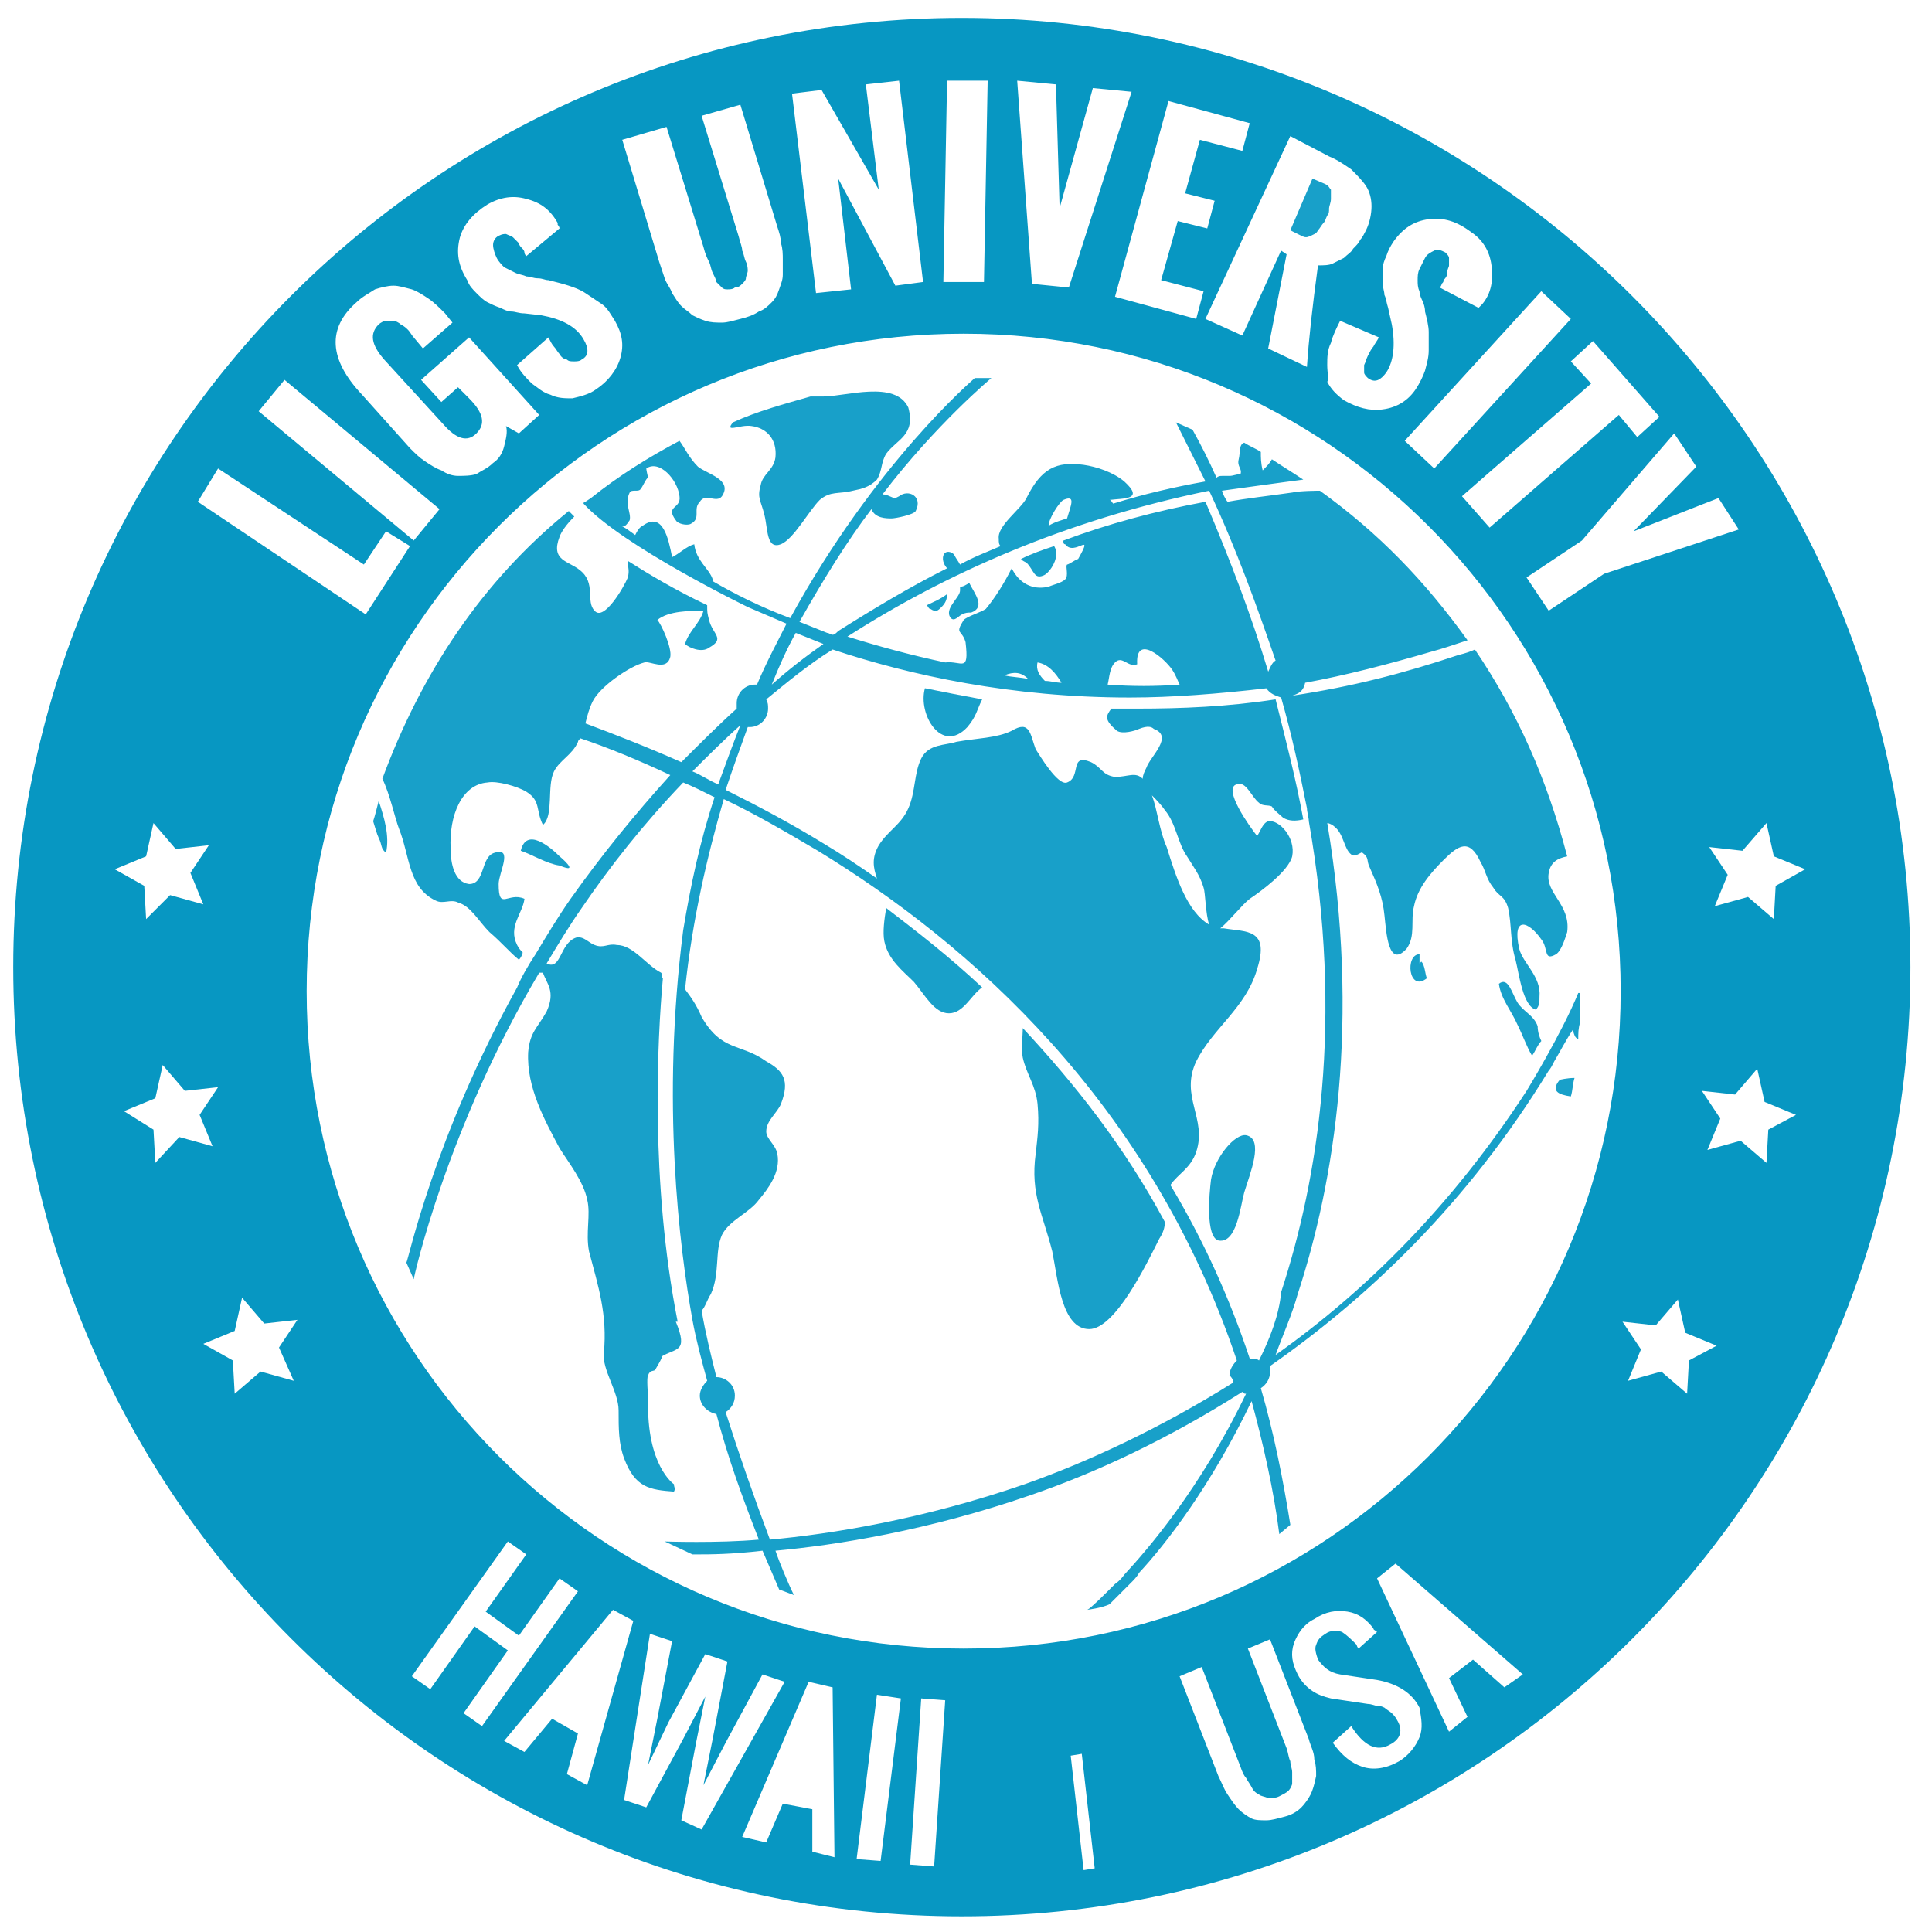 <svg width="81" height="81" viewBox="0 0 81 81" fill="none" xmlns="http://www.w3.org/2000/svg">
<path d="M52.243 47.594C51.779 47.517 50.927 48.523 50.773 49.452C50.695 50.072 50.541 51.852 51.082 52.007C51.856 52.162 52.011 50.536 52.165 49.994C52.398 49.22 53.017 47.749 52.243 47.594Z" fill="#18A0C9"/>
<path d="M65.858 45.968C65.935 45.735 65.935 45.426 66.013 45.193C65.703 45.193 65.394 45.271 65.394 45.271C65.007 45.735 65.316 45.89 65.858 45.968Z" fill="#18A0C9"/>
<path d="M59.515 40.006C58.896 40.006 59.05 41.632 59.824 41.012C59.747 40.858 59.747 40.47 59.592 40.316L59.515 40.393C59.515 40.238 59.515 40.083 59.515 40.006Z" fill="#18A0C9"/>
<path d="M31.506 17.862C32.125 17.939 32.589 18.404 32.511 19.178C32.434 19.72 31.97 19.875 31.892 20.34C31.738 20.882 31.892 20.959 32.047 21.578C32.202 22.198 32.125 23.049 32.743 22.817C33.285 22.585 33.904 21.424 34.368 20.959C34.833 20.572 35.142 20.727 35.761 20.572C36.148 20.494 36.458 20.417 36.767 20.107C36.999 19.72 36.922 19.411 37.154 19.023C37.618 18.404 38.392 18.249 38.082 17.088C37.541 15.927 35.452 16.623 34.523 16.623C34.368 16.623 34.136 16.623 33.981 16.623C32.898 16.933 31.738 17.243 30.732 17.707C30.345 18.172 31.041 17.785 31.506 17.862Z" fill="#18A0C9"/>
<path d="M23.459 35.901C23.072 35.514 22.066 34.662 21.834 35.669C22.298 35.824 22.917 36.211 23.459 36.288C24.387 36.675 23.459 35.901 23.459 35.901Z" fill="#18A0C9"/>
<path d="M39.864 25.914C40.019 26.069 40.174 25.837 40.329 25.76C40.483 25.682 40.561 25.682 40.716 25.682C41.335 25.45 40.87 24.908 40.638 24.443C40.483 24.521 40.406 24.598 40.251 24.598C40.251 24.676 40.251 24.676 40.251 24.753C40.251 25.063 39.555 25.527 39.864 25.914Z" fill="#18A0C9"/>
<path d="M38.855 25.373C38.933 25.45 38.933 25.528 39.01 25.528C39.242 25.682 39.32 25.605 39.474 25.45C39.629 25.295 39.707 25.14 39.707 24.908C39.397 25.14 39.165 25.218 38.855 25.373Z" fill="#18A0C9"/>
<path d="M40.559 30.481C40.946 30.017 40.946 29.785 41.178 29.32C40.327 29.165 39.553 29.01 38.779 28.855C38.47 29.939 39.476 31.643 40.559 30.481Z" fill="#18A0C9"/>
<path d="M43.733 24.132C43.965 24.055 44.275 23.59 44.275 23.281C44.275 23.048 44.275 23.048 44.197 22.894C43.733 23.048 43.269 23.203 42.805 23.436C42.882 23.513 42.882 23.513 43.037 23.59C43.346 23.9 43.346 24.287 43.733 24.132Z" fill="#18A0C9"/>
<path d="M37.077 39.463C37.232 40.237 37.851 40.702 38.315 41.166C38.779 41.708 39.166 42.483 39.785 42.483C40.404 42.483 40.714 41.708 41.178 41.399C39.862 40.16 38.47 39.076 37.154 38.069C37.077 38.534 37 39.076 37.077 39.463Z" fill="#18A0C9"/>
<path d="M42.88 44.341C43.035 45.038 43.422 45.503 43.499 46.277C43.577 47.129 43.499 47.671 43.422 48.367C43.19 50.071 43.731 50.922 44.118 52.471C44.35 53.632 44.505 55.723 45.666 55.723C46.749 55.723 48.064 53.013 48.606 51.929C48.761 51.697 48.838 51.464 48.838 51.232C47.136 48.058 45.047 45.425 42.88 43.102C42.88 43.49 42.803 43.954 42.88 44.341Z" fill="#18A0C9"/>
<path d="M15.645 34.431C15.722 34.663 15.799 34.973 15.877 35.128C16.031 35.437 15.954 35.592 16.186 35.747C16.341 35.05 16.109 34.276 15.877 33.579C15.799 33.889 15.722 34.199 15.645 34.431Z" fill="#18A0C9"/>
<path d="M52.784 57.039C52.706 56.962 52.552 56.962 52.474 56.962C52.474 56.962 52.474 56.962 52.397 56.962C51.546 54.407 50.462 52.007 49.07 49.684C49.379 49.219 49.921 48.987 50.153 48.29C50.617 46.897 49.457 45.968 50.153 44.497C50.849 43.103 52.242 42.251 52.706 40.625C53.248 38.922 52.242 39.077 51.314 38.922C51.236 38.922 51.159 38.922 51.159 38.922C51.546 38.612 52.087 37.916 52.397 37.683C52.861 37.374 54.022 36.522 54.176 35.903C54.331 35.128 53.635 34.354 53.171 34.431C52.938 34.509 52.861 34.819 52.706 35.051C52.397 34.664 51.236 33.038 51.855 32.883C52.242 32.728 52.474 33.425 52.784 33.657C52.938 33.812 53.17 33.735 53.325 33.812C53.403 33.967 53.712 34.199 53.789 34.277C54.022 34.431 54.331 34.431 54.641 34.354C54.331 32.651 53.944 31.18 53.48 29.321C51.468 29.631 49.534 29.709 47.677 29.709C47.29 29.709 46.903 29.709 46.594 29.709C46.362 30.018 46.284 30.173 46.826 30.638C47.058 30.793 47.6 30.638 47.754 30.56C48.141 30.405 48.296 30.483 48.373 30.56C49.224 30.87 48.219 31.722 48.064 32.186C47.986 32.341 47.909 32.496 47.909 32.651C47.6 32.341 47.29 32.573 46.748 32.573C46.207 32.496 46.207 32.186 45.743 31.954C44.814 31.567 45.356 32.573 44.737 32.806C44.35 32.96 43.576 31.644 43.422 31.412C43.189 30.793 43.189 30.173 42.416 30.638C41.797 30.947 40.946 30.947 40.094 31.102C39.63 31.257 38.934 31.18 38.624 31.799C38.315 32.418 38.392 33.193 38.083 33.889C37.773 34.586 37.232 34.819 36.845 35.438C36.535 35.98 36.613 36.367 36.767 36.832C35.994 36.29 35.297 35.825 34.523 35.361C33.131 34.509 31.816 33.812 30.423 33.115C30.732 32.186 31.042 31.334 31.351 30.483H31.429C31.893 30.483 32.202 30.096 32.202 29.709C32.202 29.554 32.202 29.476 32.125 29.321C32.976 28.625 33.904 27.85 34.91 27.231C38.16 28.315 42.416 29.244 47.367 29.244C49.147 29.244 51.081 29.089 53.093 28.857C53.248 29.089 53.48 29.167 53.712 29.244C54.176 30.87 54.486 32.341 54.795 33.889C54.795 34.044 54.873 34.277 54.873 34.431C56.343 42.793 55.26 49.452 53.712 54.175C53.635 55.104 53.248 56.11 52.784 57.039ZM48.296 33.347C48.451 33.502 48.683 33.735 48.838 33.967C49.302 34.509 49.379 35.361 49.766 35.903C49.998 36.29 50.308 36.677 50.462 37.219C50.54 37.451 50.54 38.303 50.695 38.767C49.766 38.225 49.302 36.754 48.915 35.515C48.605 34.819 48.528 33.967 48.296 33.347ZM51.7 57.968C48.605 59.904 45.588 61.298 42.957 62.227C38.702 63.698 34.833 64.317 32.28 64.549C31.583 62.691 30.964 60.91 30.423 59.207C30.655 59.052 30.81 58.82 30.81 58.51C30.81 58.046 30.423 57.736 30.036 57.736C29.804 56.807 29.572 55.878 29.417 54.949C29.572 54.794 29.649 54.484 29.804 54.252C30.191 53.4 29.959 52.471 30.268 51.775C30.578 51.155 31.429 50.845 31.816 50.303C32.202 49.839 32.744 49.142 32.589 48.368C32.512 47.981 32.125 47.748 32.125 47.439C32.125 46.974 32.589 46.664 32.744 46.277C33.131 45.271 32.821 44.884 32.125 44.497C31.042 43.722 30.268 44.109 29.417 42.638C29.185 42.096 28.953 41.787 28.721 41.477C29.03 38.535 29.649 35.903 30.345 33.502C31.661 34.122 32.976 34.896 34.291 35.67C40.636 39.541 48.219 46.2 51.855 57.039C51.7 57.194 51.546 57.426 51.546 57.659C51.7 57.814 51.7 57.891 51.7 57.968ZM29.03 32.341C29.649 31.722 30.345 31.025 31.042 30.405C30.732 31.18 30.423 32.031 30.113 32.883C29.726 32.728 29.417 32.496 29.03 32.341ZM33.363 26.534C33.75 26.689 34.137 26.844 34.523 26.999C33.75 27.541 33.053 28.083 32.357 28.702C32.667 27.928 32.976 27.231 33.363 26.534ZM43.112 28.47C42.803 28.392 42.416 28.392 42.106 28.315C42.493 28.16 42.803 28.16 43.112 28.47ZM44.505 28.625C44.273 28.625 44.041 28.547 43.808 28.547C43.576 28.315 43.422 28.083 43.499 27.773C43.963 27.85 44.273 28.238 44.505 28.625ZM49.147 28.083C49.302 28.315 49.379 28.547 49.457 28.702C48.451 28.779 47.445 28.779 46.439 28.702C46.516 28.392 46.516 28.005 46.748 27.773C47.058 27.463 47.29 28.005 47.677 27.85C47.6 26.534 48.838 27.618 49.147 28.083ZM50.695 20.573C51.855 23.05 52.706 25.45 53.48 27.695C53.325 27.773 53.248 28.005 53.171 28.16C52.474 25.837 51.623 23.592 50.54 21.037C48.451 21.424 46.439 21.966 44.582 22.663C44.582 22.74 44.582 22.818 44.66 22.818C45.046 23.36 45.897 22.198 45.201 23.437C45.124 23.437 44.814 23.669 44.737 23.669C44.66 23.747 44.814 24.134 44.66 24.289C44.505 24.444 44.118 24.521 43.963 24.599C43.267 24.753 42.725 24.444 42.416 23.824C42.106 24.444 41.719 25.063 41.332 25.528C41.1 25.683 40.559 25.837 40.404 25.992C40.017 26.612 40.327 26.379 40.481 26.921C40.636 28.238 40.327 27.695 39.63 27.773C38.16 27.463 36.767 27.076 35.529 26.689C39.63 24.057 44.66 21.811 50.695 20.573ZM44.582 20.96C45.124 20.727 44.892 21.192 44.737 21.734C44.505 21.811 44.195 21.889 43.963 22.044C43.963 21.734 44.427 21.037 44.582 20.96ZM64.003 45.735C60.831 50.613 57.194 54.175 53.48 56.807C53.789 55.955 54.176 55.104 54.408 54.252C55.956 49.529 57.039 42.793 55.647 34.509C55.724 34.509 55.879 34.586 55.956 34.664C56.343 34.973 56.343 35.593 56.652 35.825C56.807 35.98 57.117 35.67 57.117 35.748C57.426 35.98 57.271 36.057 57.426 36.367C57.736 37.064 57.968 37.606 58.045 38.38C58.123 39.077 58.2 40.625 58.974 39.774C59.36 39.232 59.128 38.612 59.283 37.993C59.438 37.219 59.979 36.599 60.521 36.057C61.14 35.438 61.604 35.128 62.069 36.135C62.301 36.522 62.301 36.832 62.61 37.219C62.842 37.606 63.074 37.528 63.229 38.07C63.384 38.767 63.306 39.464 63.539 40.238C63.693 40.858 63.848 42.174 64.39 42.329C64.544 42.174 64.544 42.019 64.544 41.787C64.622 40.935 63.848 40.393 63.693 39.774C63.384 38.38 64.08 38.612 64.622 39.387C64.931 39.774 64.699 40.316 65.241 40.006C65.473 39.851 65.628 39.309 65.705 39.077C65.86 37.916 64.777 37.451 64.931 36.599C65.009 36.135 65.318 35.98 65.705 35.903C64.854 32.651 63.616 29.863 61.836 27.231C61.682 27.308 61.45 27.386 61.14 27.463C58.819 28.238 56.73 28.779 54.176 29.167C54.408 29.089 54.641 29.012 54.718 28.625C56.42 28.315 58.2 27.85 60.057 27.308C60.366 27.231 61.063 26.999 61.527 26.844C59.747 24.366 57.813 22.353 55.337 20.573C55.337 20.573 54.486 20.573 54.176 20.65C53.093 20.805 52.319 20.882 51.468 21.037C51.391 20.96 51.236 20.65 51.236 20.573C51.236 20.573 54.022 20.185 54.641 20.108C54.176 19.798 53.789 19.566 53.325 19.256C53.248 19.411 53.093 19.566 52.938 19.721C52.861 19.411 52.861 19.179 52.861 18.947C52.629 18.792 52.397 18.714 52.165 18.559C51.933 18.637 52.01 18.947 51.933 19.256C51.855 19.566 52.087 19.643 52.01 19.876C51.855 19.876 51.7 19.953 51.546 19.953C51.391 19.953 51.314 19.953 51.236 19.953C51.159 19.953 51.081 19.953 51.004 20.03C50.695 19.334 50.385 18.714 49.998 18.017L49.302 17.708C49.611 18.327 50.23 19.566 50.54 20.185C49.224 20.418 47.909 20.727 46.671 21.114C46.594 21.037 46.594 20.96 46.516 20.96C47.135 20.882 47.986 20.96 47.135 20.185C46.671 19.798 45.975 19.566 45.433 19.489C44.273 19.334 43.654 19.643 43.035 20.882C42.803 21.347 41.797 22.044 41.874 22.585C41.874 22.74 41.874 22.818 41.951 22.895C41.41 23.128 40.791 23.36 40.249 23.669C40.172 23.515 40.094 23.437 40.017 23.282C39.94 23.128 39.63 23.05 39.553 23.282C39.475 23.515 39.63 23.747 39.708 23.824C38.16 24.599 36.613 25.528 35.142 26.457C35.065 26.534 34.988 26.612 34.91 26.612C34.833 26.612 34.756 26.534 34.678 26.534C34.291 26.379 33.904 26.224 33.518 26.07C34.523 24.289 35.529 22.663 36.535 21.347C36.69 21.734 37.154 21.734 37.386 21.734C37.541 21.734 38.315 21.579 38.392 21.424C38.702 20.805 38.083 20.495 37.696 20.805L37.541 20.882C37.386 20.882 37.232 20.727 36.999 20.727C39.243 17.785 41.565 15.85 41.565 15.85H40.868C40.791 15.927 36.69 19.411 33.131 25.915C31.893 25.45 30.81 24.908 29.881 24.366V24.289C29.726 23.824 29.185 23.515 29.107 22.818C28.798 22.895 28.488 23.205 28.179 23.36C28.024 22.585 27.792 21.424 26.941 22.044C26.786 22.121 26.709 22.276 26.631 22.431C26.399 22.276 26.245 22.121 26.012 22.044C26.167 22.121 26.245 22.044 26.399 21.811C26.477 21.502 26.167 21.114 26.399 20.65C26.477 20.495 26.786 20.65 26.863 20.495C26.941 20.418 27.096 20.03 27.173 20.03C27.173 20.03 27.096 19.721 27.096 19.643C27.637 19.256 28.411 20.108 28.488 20.805C28.566 21.347 27.869 21.192 28.334 21.811C28.411 21.966 28.798 22.044 28.953 21.966C29.417 21.734 29.03 21.347 29.34 21.037C29.572 20.65 30.036 21.114 30.268 20.805C30.732 20.108 29.649 19.876 29.262 19.566C28.875 19.179 28.721 18.792 28.488 18.482C27.173 19.179 25.935 19.953 24.774 20.882L24.542 21.037C24.542 21.037 24.465 21.037 24.465 21.114C26.09 22.895 31.351 25.45 31.351 25.45C31.893 25.683 32.434 25.915 32.976 26.147C32.589 26.921 32.125 27.773 31.738 28.702C31.738 28.702 31.738 28.702 31.661 28.702C31.197 28.702 30.887 29.089 30.887 29.476C30.887 29.554 30.887 29.631 30.887 29.709C30.113 30.405 29.34 31.18 28.566 31.954C27.173 31.334 25.78 30.793 24.542 30.328C24.62 30.018 24.697 29.709 24.852 29.399C25.161 28.779 26.399 27.928 27.018 27.773C27.25 27.695 27.947 28.16 28.102 27.541C28.179 27.154 27.715 26.147 27.56 25.992C28.024 25.605 28.953 25.605 29.494 25.605C29.34 26.147 28.875 26.457 28.721 26.999C28.875 27.154 29.417 27.386 29.726 27.154C30.423 26.766 29.881 26.612 29.726 25.992C29.649 25.683 29.649 25.683 29.649 25.373C28.334 24.753 27.173 24.057 26.322 23.515C26.322 23.824 26.399 23.902 26.322 24.211C26.167 24.599 25.316 26.07 24.929 25.605C24.542 25.218 25.007 24.444 24.31 23.902C23.846 23.515 23.072 23.515 23.459 22.508C23.537 22.276 23.769 21.966 24.078 21.656C23.923 21.502 23.846 21.424 23.846 21.424C20.209 24.366 17.656 28.238 16.031 32.651C16.341 33.27 16.573 34.354 16.728 34.741C17.192 35.903 17.114 37.219 18.275 37.761C18.585 37.916 18.894 37.683 19.204 37.838C19.745 37.993 20.055 38.612 20.519 39.077C21.061 39.541 21.37 39.929 21.757 40.238C21.834 40.161 21.912 40.006 21.912 39.929C21.834 39.851 21.757 39.774 21.68 39.619C21.293 38.845 21.912 38.303 21.989 37.683C21.293 37.374 20.906 38.225 20.906 37.064C20.906 36.599 21.525 35.515 20.751 35.748C20.132 35.903 20.364 37.064 19.668 37.064C19.049 36.986 18.894 36.212 18.894 35.593C18.817 34.199 19.358 32.883 20.442 32.806C20.828 32.728 21.68 32.96 22.066 33.193C22.685 33.58 22.453 33.967 22.763 34.586C23.227 34.199 22.918 32.96 23.227 32.341C23.459 31.876 24.001 31.644 24.233 31.102C24.233 31.025 24.31 31.025 24.31 30.947C25.471 31.334 26.786 31.876 28.102 32.496C26.631 34.122 25.239 35.825 23.923 37.683C23.382 38.458 22.918 39.232 22.453 40.006C22.144 40.471 21.834 41.013 21.68 41.4C18.198 47.671 17.114 52.858 17.037 52.936L17.347 53.633C17.347 53.555 18.739 47.284 22.608 40.78C22.685 40.78 22.685 40.78 22.763 40.78C22.918 41.245 23.304 41.554 22.918 42.406C22.531 43.103 22.221 43.258 22.144 44.109C22.066 45.581 22.84 46.974 23.459 48.136C23.846 48.755 24.465 49.529 24.62 50.303C24.774 50.923 24.542 51.697 24.697 52.471C25.084 53.942 25.471 55.104 25.316 56.73C25.239 57.426 25.935 58.355 25.935 59.13C25.935 59.904 25.935 60.523 26.167 61.143C26.631 62.382 27.25 62.459 28.256 62.536C28.334 62.382 28.256 62.382 28.256 62.227C28.256 62.227 27.096 61.453 27.173 58.665C27.173 58.51 27.096 57.736 27.173 57.659C27.25 57.426 27.405 57.504 27.483 57.426C27.405 57.504 27.869 56.807 27.715 56.885C28.334 56.497 28.875 56.73 28.334 55.413C28.334 55.413 28.334 55.413 28.411 55.413C27.25 49.529 27.56 43.568 27.792 41.013C27.715 40.935 27.792 40.858 27.715 40.78C27.096 40.471 26.554 39.619 25.858 39.619C25.471 39.541 25.316 39.774 24.929 39.619C24.697 39.541 24.465 39.232 24.155 39.309C23.459 39.541 23.537 40.703 22.918 40.393C23.382 39.619 23.846 38.845 24.388 38.07C25.548 36.367 26.941 34.586 28.643 32.806C29.03 32.96 29.494 33.193 29.959 33.425C29.34 35.283 28.953 37.141 28.643 38.999C27.715 46.2 28.488 52.316 29.03 55.336C29.185 56.188 29.417 57.039 29.649 57.891C29.494 58.046 29.34 58.278 29.34 58.51C29.34 58.898 29.649 59.207 30.036 59.285C30.5 61.065 31.119 62.769 31.816 64.549C30.113 64.704 27.869 64.627 27.869 64.627L29.03 65.169C29.03 65.169 29.107 65.169 29.262 65.169C29.726 65.169 30.655 65.169 31.97 65.014C32.202 65.556 32.434 66.098 32.667 66.64L33.285 66.872C33.053 66.408 32.667 65.479 32.512 65.014C35.065 64.782 38.934 64.162 43.189 62.691C45.897 61.762 48.915 60.369 52.087 58.355C52.165 58.433 52.165 58.433 52.242 58.433C50.308 62.459 48.064 65.014 47.135 66.02C47.135 66.02 46.981 66.253 46.748 66.408L46.671 66.485C46.284 66.872 45.743 67.414 45.588 67.492C45.588 67.492 46.207 67.414 46.516 67.259C46.516 67.259 46.748 67.027 46.981 66.795C46.981 66.795 47.135 66.64 47.445 66.33C47.522 66.253 47.677 66.098 47.754 65.943C48.838 64.782 50.772 62.304 52.474 58.743C52.938 60.446 53.403 62.459 53.635 64.317L54.099 63.93C53.789 61.995 53.403 60.059 52.861 58.201C53.093 58.046 53.248 57.814 53.248 57.504C53.248 57.426 53.248 57.349 53.248 57.272C57.349 54.407 61.527 50.458 64.931 44.884C65.009 44.806 65.086 44.651 65.163 44.497C65.396 44.109 65.628 43.645 65.937 43.18C66.015 43.413 66.015 43.49 66.169 43.568C66.169 43.335 66.169 43.103 66.247 42.871C66.247 42.638 66.247 42.329 66.247 42.019C66.247 41.864 66.247 41.787 66.247 41.632C66.247 41.632 66.247 41.632 66.169 41.632C65.473 43.335 64.003 45.735 64.003 45.735Z" fill="#18A0C9"/>
<path d="M64.467 43.026C64.312 42.561 63.848 42.407 63.615 42.019C63.383 41.632 63.229 40.935 62.842 41.245C62.919 41.864 63.383 42.407 63.615 42.949C63.848 43.413 64.002 43.878 64.234 44.265C64.389 44.032 64.467 43.8 64.621 43.645C64.544 43.49 64.467 43.258 64.467 43.026Z" fill="#18A0C9"/>
<path d="M54.949 9.887C55.103 9.81 55.181 9.81 55.258 9.655C55.336 9.578 55.413 9.423 55.49 9.345C55.568 9.268 55.568 9.191 55.645 9.036C55.722 8.958 55.722 8.881 55.722 8.726C55.722 8.649 55.8 8.494 55.8 8.339C55.8 8.184 55.8 8.107 55.8 7.952C55.722 7.874 55.722 7.797 55.568 7.72L55.026 7.487L54.098 9.655L54.562 9.887C54.717 9.965 54.794 9.965 54.949 9.887Z" fill="#18A0C9"/>
<path d="M74.137 47.36L74.06 48.754L72.976 47.825L71.584 48.212L72.125 46.896L71.352 45.734L72.744 45.889L73.673 44.805L73.982 46.199L75.297 46.741L74.137 47.36ZM70.81 57.038L70.733 58.432L69.649 57.503L68.257 57.89L68.798 56.574L68.024 55.413L69.417 55.567L70.346 54.483L70.655 55.877L71.971 56.419L70.81 57.038ZM40.402 69.117C25.16 69.117 12.857 56.806 12.857 41.554C12.857 26.301 25.16 13.991 40.402 13.991C55.645 13.991 67.947 26.301 67.947 41.554C67.947 56.806 55.645 69.117 40.402 69.117ZM63.072 70.743L61.757 69.581L60.751 70.355L61.525 71.981L60.751 72.601L57.734 66.174L58.508 65.555L63.846 70.201L63.072 70.743ZM59.513 72.833C59.359 73.22 59.049 73.607 58.662 73.84C58.121 74.149 57.579 74.227 57.115 74.072C56.651 73.917 56.264 73.607 55.877 73.065L56.651 72.368C57.192 73.22 57.734 73.452 58.275 73.143C58.74 72.91 58.817 72.523 58.585 72.136C58.508 71.981 58.43 71.904 58.353 71.826C58.275 71.749 58.121 71.672 58.043 71.594C57.889 71.517 57.811 71.517 57.734 71.517C57.656 71.517 57.502 71.439 57.347 71.439L55.799 71.207C55.49 71.13 55.258 71.052 55.026 70.897C54.794 70.743 54.561 70.51 54.407 70.201C54.175 69.736 54.097 69.349 54.252 68.884C54.407 68.497 54.639 68.11 55.103 67.878C55.567 67.568 56.032 67.491 56.496 67.568C56.96 67.645 57.27 67.878 57.579 68.265C57.579 68.342 57.656 68.342 57.734 68.42L56.96 69.117C56.96 69.117 56.883 69.039 56.883 68.962C56.651 68.73 56.496 68.575 56.264 68.42C56.032 68.342 55.799 68.342 55.567 68.497C55.335 68.652 55.258 68.73 55.18 68.962C55.103 69.117 55.18 69.349 55.258 69.581C55.49 69.891 55.722 70.123 56.186 70.201L57.734 70.433C58.585 70.588 59.204 70.975 59.513 71.594C59.591 72.059 59.668 72.446 59.513 72.833ZM54.948 75.233C54.871 75.388 54.716 75.62 54.561 75.775C54.407 75.93 54.175 76.085 53.865 76.162C53.556 76.24 53.323 76.317 53.091 76.317C52.859 76.317 52.627 76.317 52.472 76.24C52.318 76.162 52.086 76.007 51.931 75.853C51.776 75.698 51.621 75.465 51.467 75.233C51.312 75.001 51.234 74.769 51.08 74.459L49.455 70.278L50.383 69.891L52.008 74.072C52.086 74.304 52.163 74.459 52.24 74.536C52.318 74.691 52.395 74.769 52.472 74.923C52.55 75.078 52.627 75.156 52.782 75.233C52.859 75.311 53.014 75.311 53.169 75.388C53.323 75.388 53.478 75.388 53.633 75.311C53.788 75.233 53.942 75.156 54.02 75.078C54.097 75.001 54.175 74.846 54.175 74.769C54.175 74.691 54.175 74.536 54.175 74.304C54.175 74.149 54.097 73.994 54.097 73.84C54.02 73.685 54.02 73.53 53.942 73.297L52.318 69.117L53.246 68.73L54.871 72.91C54.948 73.22 55.103 73.452 55.103 73.762C55.18 73.994 55.18 74.227 55.18 74.459C55.103 74.846 55.026 75.078 54.948 75.233ZM45.431 78.407L44.89 73.607L45.354 73.53L45.896 78.33L45.431 78.407ZM39.164 78.253L38.158 78.175L38.623 71.207L39.628 71.284L39.164 78.253ZM36.92 78.02L35.914 77.943L36.766 71.052L37.771 71.207L36.92 78.02ZM34.057 77.633V75.853L32.819 75.62L32.123 77.246L31.117 77.014L33.903 70.51L34.908 70.743L34.986 77.865L34.057 77.633ZM28.564 76.317L29.183 73.065L29.57 71.13L28.641 72.91L27.094 75.775L26.165 75.465L27.249 68.497L28.177 68.807L27.558 72.059L27.171 73.994L28.022 72.214L29.57 69.349L30.498 69.659L29.879 72.91L29.492 74.846L30.421 73.065L31.968 70.201L32.897 70.51L29.415 76.704L28.564 76.317ZM23.767 74.381L24.231 72.678L23.148 72.059L21.987 73.452L21.136 72.988L25.701 67.491L26.552 67.955L24.618 74.846L23.767 74.381ZM19.434 71.826L21.291 69.194L19.898 68.188L18.041 70.82L17.267 70.278L21.291 64.626L22.064 65.168L20.362 67.568L21.755 68.575L23.457 66.174L24.231 66.716L20.208 72.368L19.434 71.826ZM12.316 57.89L10.923 57.503L9.84 58.432L9.762 57.038L8.524 56.342L9.84 55.8L10.149 54.406L11.078 55.49L12.47 55.335L11.697 56.496L12.316 57.89ZM6.512 48.754L6.435 47.36L5.197 46.586L6.512 46.044L6.822 44.651L7.75 45.734L9.143 45.58L8.369 46.741L8.911 48.057L7.518 47.67L6.512 48.754ZM6.126 35.902L6.435 34.508L7.364 35.592L8.756 35.437L7.983 36.598L8.524 37.915L7.131 37.528L6.126 38.534L6.048 37.14L4.81 36.444L6.126 35.902ZM9.143 19.642L15.256 23.669L16.184 22.275L17.19 22.894L15.333 25.759L8.292 21.036L9.143 19.642ZM11.929 15.926L18.428 21.346L17.345 22.662L10.845 17.242L11.929 15.926ZM14.946 12.674C15.178 12.442 15.488 12.287 15.72 12.132C15.952 12.055 16.262 11.977 16.494 11.977C16.726 11.977 16.958 12.055 17.267 12.132C17.5 12.21 17.732 12.365 17.964 12.52C18.196 12.674 18.428 12.907 18.66 13.139L18.97 13.526L17.732 14.61L17.345 14.145C17.267 14.068 17.19 13.913 17.113 13.836C17.035 13.758 16.958 13.681 16.803 13.603C16.726 13.526 16.571 13.449 16.494 13.449C16.416 13.449 16.262 13.449 16.184 13.449C16.107 13.449 15.952 13.526 15.875 13.603C15.488 13.991 15.565 14.455 16.107 15.075L18.583 17.784C19.124 18.404 19.589 18.559 19.975 18.171C20.362 17.784 20.285 17.32 19.666 16.7L19.202 16.236L18.505 16.855L17.654 15.926L19.666 14.145L22.606 17.397L21.755 18.171L21.213 17.862C21.291 18.094 21.213 18.404 21.136 18.713C21.059 19.023 20.904 19.255 20.672 19.41C20.44 19.642 20.208 19.72 19.975 19.875C19.743 19.952 19.434 19.952 19.202 19.952C18.97 19.952 18.738 19.875 18.505 19.72C18.273 19.642 18.041 19.488 17.809 19.333C17.577 19.178 17.422 19.023 17.19 18.791L15.178 16.546C13.786 15.075 13.708 13.758 14.946 12.674ZM19.279 9.964C19.434 9.422 19.821 8.958 20.44 8.571C20.981 8.261 21.523 8.184 22.064 8.339C22.683 8.493 23.07 8.803 23.38 9.345V9.422C23.38 9.422 23.457 9.5 23.457 9.577L22.064 10.739C22.064 10.739 21.987 10.661 21.987 10.584C21.987 10.506 21.91 10.429 21.91 10.429C21.832 10.352 21.755 10.274 21.755 10.197C21.678 10.119 21.6 10.042 21.523 9.964C21.445 9.887 21.368 9.887 21.213 9.81C21.136 9.81 21.059 9.81 20.904 9.887C20.749 9.964 20.672 10.119 20.672 10.274C20.672 10.429 20.749 10.661 20.827 10.816C20.904 10.971 21.059 11.126 21.136 11.203C21.291 11.281 21.445 11.358 21.6 11.435C21.755 11.513 21.91 11.513 22.064 11.59C22.219 11.59 22.374 11.668 22.529 11.668C22.761 11.668 22.838 11.745 22.993 11.745C23.302 11.823 23.612 11.9 23.844 11.977C24.076 12.055 24.308 12.132 24.541 12.287C24.773 12.442 25.005 12.597 25.237 12.752C25.469 12.907 25.624 13.216 25.779 13.449C26.088 13.991 26.165 14.455 26.011 14.997C25.856 15.539 25.469 16.004 25.005 16.313C24.695 16.546 24.308 16.623 23.999 16.7C23.689 16.7 23.38 16.7 23.07 16.546C22.761 16.468 22.529 16.236 22.297 16.081C22.064 15.849 21.832 15.616 21.678 15.307L22.993 14.145C23.07 14.3 23.148 14.455 23.225 14.533C23.302 14.61 23.38 14.765 23.457 14.842C23.535 14.997 23.689 15.075 23.767 15.075C23.844 15.152 23.922 15.152 24.076 15.152C24.154 15.152 24.308 15.152 24.386 15.075C24.695 14.92 24.695 14.61 24.463 14.223C24.154 13.681 23.535 13.371 22.683 13.216L21.987 13.139C21.755 13.139 21.6 13.061 21.445 13.061C21.291 13.061 21.136 12.984 20.981 12.907C20.749 12.829 20.594 12.752 20.44 12.674C20.285 12.597 20.13 12.442 19.975 12.287C19.821 12.132 19.666 11.977 19.589 11.745C19.202 11.126 19.124 10.584 19.279 9.964ZM27.945 5.319L29.492 10.352C29.57 10.661 29.647 10.816 29.724 10.971C29.802 11.126 29.802 11.281 29.879 11.435C29.957 11.59 30.034 11.745 30.034 11.823C30.111 11.9 30.189 11.977 30.266 12.055C30.343 12.132 30.421 12.132 30.498 12.132C30.576 12.132 30.73 12.132 30.808 12.055C30.962 12.055 31.04 11.977 31.117 11.9C31.195 11.823 31.272 11.745 31.272 11.668C31.272 11.59 31.349 11.435 31.349 11.358C31.349 11.281 31.349 11.126 31.272 10.971C31.195 10.816 31.195 10.661 31.117 10.506C31.117 10.352 31.04 10.197 30.962 9.887L29.415 4.854L31.04 4.39L32.587 9.5C32.665 9.732 32.742 9.964 32.742 10.197C32.819 10.429 32.819 10.661 32.819 10.894C32.819 11.126 32.819 11.358 32.819 11.513C32.819 11.745 32.742 11.9 32.665 12.132C32.587 12.365 32.51 12.52 32.355 12.674C32.2 12.829 32.046 12.984 31.814 13.061C31.581 13.216 31.349 13.294 31.04 13.371C30.73 13.449 30.498 13.526 30.266 13.526C30.034 13.526 29.802 13.526 29.57 13.449C29.338 13.371 29.183 13.294 29.028 13.216C28.873 13.061 28.719 12.984 28.564 12.829C28.409 12.674 28.332 12.52 28.177 12.287C28.1 12.055 27.945 11.9 27.867 11.668C27.79 11.435 27.713 11.203 27.635 10.971L26.088 5.861L27.945 5.319ZM34.444 3.771L36.843 7.951L36.301 3.538L37.694 3.383L38.7 11.823L37.539 11.977L35.141 7.487L35.682 12.132L34.212 12.287L33.206 3.925L34.444 3.771ZM39.706 3.383H41.408L41.253 11.823H39.551L39.706 3.383ZM44.271 3.538L44.425 8.726L45.818 3.693L47.443 3.848L44.812 12.055L43.265 11.9L42.646 3.383L44.271 3.538ZM52.395 5.164L52.086 6.326L50.306 5.861L49.687 8.106L50.925 8.416L50.615 9.577L49.377 9.268L48.681 11.745L50.461 12.21L50.151 13.371L46.747 12.442L48.99 4.235L52.395 5.164ZM55.722 6.558C56.109 6.713 56.418 6.945 56.651 7.1C56.883 7.332 57.115 7.564 57.27 7.797C57.424 8.029 57.502 8.339 57.502 8.648C57.502 8.958 57.424 9.345 57.27 9.655C57.192 9.81 57.115 9.964 57.037 10.042C56.96 10.197 56.883 10.274 56.728 10.429C56.651 10.584 56.496 10.661 56.341 10.816C56.186 10.894 56.032 10.971 55.877 11.048C55.722 11.126 55.49 11.126 55.258 11.126C55.026 12.829 54.871 14.223 54.794 15.384L53.169 14.61L53.942 10.661L53.71 10.506L52.086 14.068L50.538 13.371L54.097 5.706L55.722 6.558ZM57.192 15.616C57.192 15.694 57.27 15.771 57.347 15.849C57.656 16.081 57.889 15.926 58.121 15.616C58.43 15.152 58.508 14.455 58.353 13.603L58.198 12.907C58.121 12.674 58.121 12.52 58.043 12.365C58.043 12.21 57.966 12.055 57.966 11.823C57.966 11.59 57.966 11.435 57.966 11.281C57.966 11.126 58.043 10.894 58.121 10.739C58.198 10.506 58.275 10.352 58.43 10.119C58.817 9.577 59.281 9.268 59.9 9.19C60.519 9.113 61.061 9.268 61.68 9.732C62.144 10.042 62.453 10.506 62.531 11.126C62.608 11.745 62.531 12.287 62.144 12.752L62.067 12.829L61.989 12.907L60.364 12.055C60.364 12.055 60.442 11.977 60.442 11.9C60.519 11.823 60.519 11.823 60.519 11.745C60.597 11.668 60.674 11.59 60.674 11.435C60.674 11.281 60.751 11.203 60.751 11.126C60.751 11.048 60.751 10.894 60.751 10.816C60.751 10.739 60.674 10.661 60.597 10.584C60.442 10.506 60.287 10.429 60.132 10.506C59.978 10.584 59.823 10.661 59.745 10.816C59.668 10.971 59.591 11.126 59.513 11.281C59.436 11.435 59.436 11.59 59.436 11.745C59.436 11.9 59.436 12.055 59.513 12.21C59.513 12.365 59.591 12.52 59.668 12.674C59.745 12.907 59.745 12.984 59.745 13.061C59.823 13.371 59.9 13.681 59.9 13.913C59.9 14.145 59.9 14.455 59.9 14.687C59.9 14.997 59.823 15.229 59.745 15.539C59.668 15.771 59.513 16.081 59.359 16.313C59.049 16.778 58.585 17.087 57.966 17.165C57.424 17.242 56.883 17.087 56.341 16.778C56.032 16.546 55.799 16.313 55.645 16.004C55.722 15.926 55.645 15.616 55.645 15.307C55.645 14.997 55.645 14.687 55.799 14.378C55.877 14.068 56.032 13.758 56.186 13.449L57.811 14.145C57.734 14.3 57.656 14.378 57.579 14.533C57.502 14.61 57.424 14.765 57.347 14.92C57.27 15.075 57.27 15.152 57.192 15.307C57.192 15.462 57.192 15.539 57.192 15.616ZM65.858 13.371L60.132 19.642L58.894 18.481L64.62 12.21L65.858 13.371ZM66.786 14.3L69.572 17.475L68.643 18.326L67.87 17.397L62.453 22.12L61.293 20.804L66.709 16.081L65.858 15.152L66.786 14.3ZM71.119 19.565L68.489 22.275C68.876 22.12 69.495 21.888 70.268 21.578C71.042 21.268 71.661 21.036 72.048 20.881L72.899 22.198L67.251 24.056L64.93 25.604L64.001 24.21L66.322 22.662L70.191 18.171L71.119 19.565ZM74.06 34.508L74.369 35.902L75.684 36.444L74.446 37.14L74.369 38.534L73.286 37.605L71.893 37.992L72.435 36.676L71.661 35.514L73.054 35.669L74.06 34.508ZM40.325 0.751C18.351 0.751 0.555 18.559 0.555 40.547C0.555 62.535 18.351 80.343 40.325 80.343C62.299 80.343 80.095 62.535 80.095 40.547C80.095 18.559 62.221 0.751 40.325 0.751Z" fill="#0797C2"/>
</svg>
